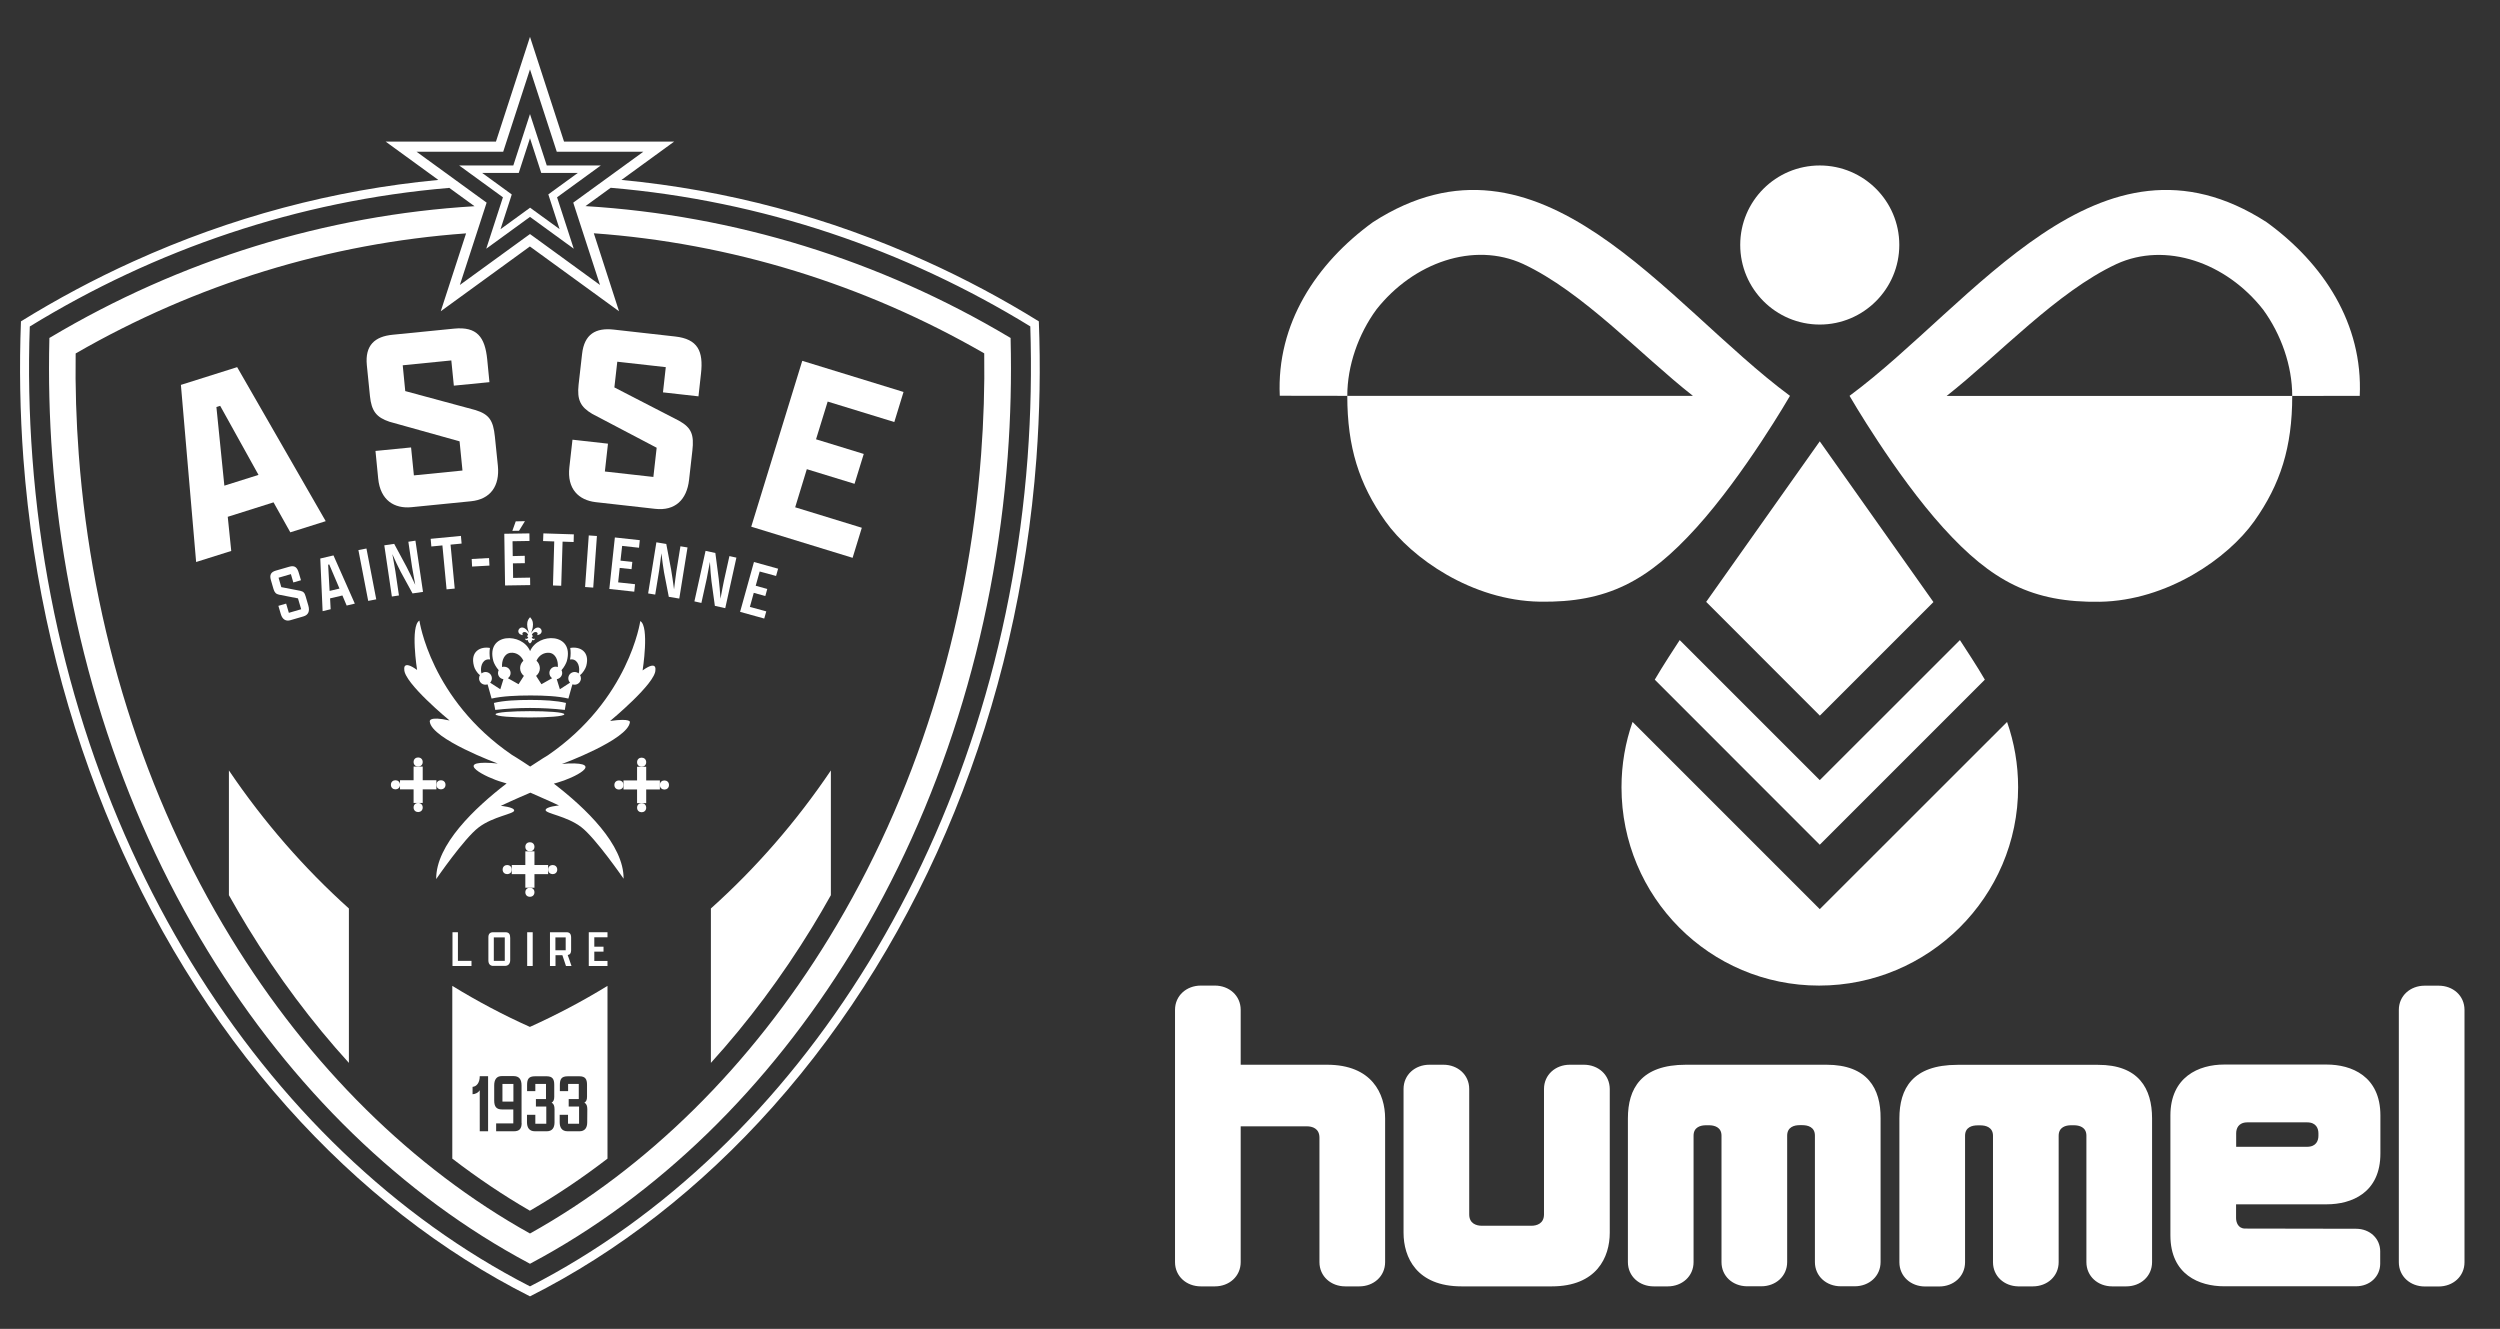 <?xml version="1.0" encoding="utf-8"?>
<!-- Generator: Adobe Illustrator 27.4.0, SVG Export Plug-In . SVG Version: 6.00 Build 0)  -->
<svg version="1.1" id="logo" xmlns="http://www.w3.org/2000/svg" xmlns:xlink="http://www.w3.org/1999/xlink" x="0px" y="0px"
	 viewBox="0 0 2577.4 1370" style="enable-background:new 0 0 2577.4 1370;" xml:space="preserve">
<rect x="0" y="0" width="2577.4" height="1370" fill="#333333" stroke="none"/>
<style type="text/css">
	.st0{fill:#FFFFFF;}
</style>
<path class="st0" d="M1071,331.3c-37.3-23.1-75.9-43.7-115.9-61.8c-100.5-45.6-205.9-73.7-314.4-84L695,146H581.5L546.4,38
	l-35.1,108H397.6l54.3,39.5c-108.5,10.3-213.8,38.4-314.4,84c-40,18.1-78.7,38.8-115.9,61.8c-1.8,46.7-1,93.9,2.5,141.4
	C43.3,728.4,139.8,965.8,296,1141.1c74.7,83.8,159.5,149.6,250.4,195.4c90.9-45.8,175.6-111.6,250.3-195.4
	c156.2-175.3,252.7-412.7,271.8-668.4C1072,425.2,1072.8,378,1071,331.3z M511.3,156.4h7.5l2.3-7.1l25.3-77.8l25.3,77.8l2.3,7.1h7.5
	h81.8l-66.2,48.1l-6.1,4.4l2.3,7.1l25.3,77.8l-66.1-48.1l-6.1-4.4l-6.1,4.4l-66.2,48.1l25.3-77.8l2.3-7.1l-6.1-4.4l-66.2-48.1H511.3
	z M612.2,240.5c140.8,10.1,278.5,52.3,402.5,123.8c0.5,34.6-0.6,69.6-3.2,104.1C998,649,943.8,821.3,854.8,966.8
	c-80.9,132.3-187.4,237.4-308.4,304.9c-121-67.4-227.5-172.6-308.4-304.9C148.9,821.3,94.7,649,81.2,468.5
	c-2.6-34.6-3.7-69.5-3.2-104.1c124-71.5,261.7-113.7,402.5-123.8l-26.1,80.3l91.9-66.8l91.9,66.8L612.2,240.5z M1059.4,472
	c-29.1,389.2-236.3,712.4-513,854.2c-276.8-141.8-484-464.9-513-854.2c-3.4-45.7-4.3-91-2.7-135.4c129.3-79.3,276-129.7,432.5-142.9
	l26,18.9C335.9,221.8,185.8,268.1,52,347.8l-1.1,0.6v1.3c-1,40,0,80.6,3,120.8c13.8,184.8,69.4,361.4,160.7,510.6
	c86.1,140.7,200.5,251.8,330.7,321.2l1.1,0.6l1.1-0.6c130.3-69.4,244.6-180.5,330.7-321.2c91.3-149.2,146.9-325.8,160.7-510.6
	c3-40.1,4-80.7,3-120.8v-1.3l-1.1-0.6C907,268,756.9,221.8,603.6,212.5l26-18.9c156.5,13.3,303.3,63.6,432.6,142.9
	C1063.6,381.1,1062.8,426.3,1059.4,472z"/>
<path class="st0" d="M236,794.3v128.6c6.3,11.2,12.7,22.3,19.4,33.2c31.1,50.9,66.1,97.7,104.3,139.7V936.6
	C313.4,895,271.8,847.2,236,794.3z"/>
<path class="st0" d="M732.9,936.6v159.2c38.2-42.1,73.2-88.9,104.3-139.7c6.7-10.9,13.1-22,19.4-33.2V794.3
	C820.9,847.2,779.3,895,732.9,936.6z"/>
<g>
	<rect x="518" y="1117.5" class="st0" width="11.3" height="18.2"/>
	<path class="st0" d="M546.3,1058.7c-27.5-12.3-54.2-26.5-80-42.3v178.1c25.8,19.8,52.5,37.8,80,53.7c27.5-15.9,54.2-33.9,80-53.7
		v-178.1C600.5,1032.2,573.8,1046.3,546.3,1058.7z M503.2,1166.3h-8.6V1124c-1.7,2.7-5,4.1-7.4,4.1v-7.6c4.1-0.3,7.4-4.1,7.4-11h8.6
		V1166.3z M537.8,1157.8c0,5.9-2.4,8.5-8,8.5h-18.3v-8.1h17.7v-14.4h-11.5c-6,0-8.2-2.9-8.2-9.3V1119c0-5.9,2.4-9.6,7.8-9.6h12.1
		c5.6,0,8.3,3.1,8.3,9.7v38.7H537.8z M571.7,1157.1c0,5.8-2.6,9.2-8,9.2h-12.2c-5.9,0-8.2-3.8-8.2-9.4v-7.6h8.6v9.2h11.3v-17.7
		h-10.7v-7.7h10.4v-15.6h-11v7.4h-8.5v-6.3c0-6.2,1.7-9,8.2-9h12c6.1,0,7.8,3.1,7.8,8.7v12.6c0,2.9-0.9,4.9-2.7,5.9
		c2.1,1.1,3,3.2,3,6.8L571.7,1157.1L571.7,1157.1z M605.4,1157.1c0,5.8-2.6,9.2-8,9.2h-12.2c-5.9,0-8.2-3.8-8.2-9.4v-7.6h8.6v9.2
		H597v-17.7h-10.7v-7.7h10.4v-15.6h-11v7.4h-8.5v-6.3c0-6.2,1.7-9,8.2-9h12c6.1,0,7.8,3.1,7.8,8.7v12.6c0,2.9-0.9,4.9-2.7,5.9
		c2.1,1.1,3,3.2,3,6.8L605.4,1157.1L605.4,1157.1z"/>
</g>
<g>
	<path class="st0" d="M571,807.9c1.2-0.4,2.4-0.7,3.5-1c17.4-4.8,49.2-21,11.4-19.8l-6.6,0.6c0,0,68.3-25.2,70.1-43.2
		c0,0,1.4-4.3-20.4-1.2c0,0,47.3-39,46.7-52.7c0,0,1.8-10.2-13.2,0.6c0,0,7.2-45.5-2.4-50.9c0,0-11.4,80.9-95.3,138.4
		c0,0-7.3,4.3-18.2,11.6c-11.3-7.6-18.9-12.1-18.9-12.1c-83.9-57.5-95.3-138.4-95.3-138.4c-9.6,5.4-2.4,50.9-2.4,50.9
		c-15-10.8-13.2-0.6-13.2-0.6c-0.6,13.8,46.7,52.7,46.7,52.7c-22.4-5-20.4,1.2-20.4,1.2c1.8,18,70.1,43.2,70.1,43.2l-6.6-0.6
		c-39.1-2.4-6,15,11.4,19.8c1.3,0.4,2.7,0.8,4.3,1.3c-32.9,25.3-73,63.3-72.6,98.6c0,0,28.8-42,43.8-53.3
		c15-11.4,36.6-13.8,36.6-17.4c0-3.6-13.8-4.8-13.8-4.8s14.9-7,30.5-13.6c15.2,6.5,29.5,13.2,29.5,13.2s-13.8,1.2-13.8,4.8
		s21.6,6,36.6,17.4s43.8,53.3,43.8,53.3C643.2,870.8,603.8,833.1,571,807.9z"/>
	<g>
		<path class="st0" d="M494.8,696c-0.6,1-0.9,2.1-0.9,3.4c0,3.6,2.9,6.5,6.5,6.5c0.8,0,1.5-0.1,2.2-0.4l0.6,1.8l3.6,12.9
			c10.9-2.5,25.6-3.2,40.3-3.2c14.2,0,28.3,0.7,38.9,3.2l3.6-12.9l0.6-1.8c0.7,0.3,1.4,0.4,2.2,0.4c3.6,0,6.5-2.9,6.5-6.5
			c0-1.2-0.3-2.4-0.9-3.4c2.9-2,5.7-6.8,6.4-9.4c4-14.8-6.5-20.4-16.5-18.6c0.3,1.7,0.4,3.5,0.4,5.4c0,2.2-0.2,4.4-0.6,6.5
			c0.7-0.1,1.5-0.1,2.2-0.1c6.4,0.6,8.3,8.9,6.7,14.5c-1.1-0.9-2.6-1.5-4.2-1.5c-3.6,0-6.5,2.9-6.5,6.5c0,1.7,0.7,3.3,1.8,4.5
			l-10.5,6.8l-3.2-10.4c3.1-0.5,5.6-3.2,5.6-6.4c0-1.1-0.3-2.1-0.7-2.9c2.6-2.9,4.8-7,5.5-9.4c8-29.3-29.8-29.7-37.9-10.2
			c-8-19.5-45.8-19.1-37.9,10.2c0.7,2.5,2.9,6.5,5.5,9.4c-0.4,0.9-0.7,1.9-0.7,2.9c0,3.3,2.4,6,5.6,6.4l-3.2,10.4l-10.5-6.8
			c1.1-1.2,1.8-2.7,1.8-4.5c0-3.6-2.9-6.5-6.5-6.5c-1.6,0-3,0.6-4.2,1.5c-1.6-5.6,0.3-13.9,6.7-14.5c0.7-0.1,1.5,0,2.2,0.1
			c-0.4-2.1-0.6-4.3-0.6-6.5c0-1.8,0.1-3.6,0.4-5.4c-10-1.8-20.5,3.8-16.5,18.6C489.1,689.2,491.9,694,494.8,696z M553.1,681.2
			c2.6-5.9,8-8.6,13-8.2c6.8,0.6,9.5,8.1,9,14.7c-0.7-0.2-1.4-0.4-2.2-0.4c-3.6,0-6.5,2.9-6.5,6.5c0,2.2,1.1,4.2,2.8,5.4l-11,6.2
			l-5.5-8.6c2.4-1.9,3.9-4.8,3.9-8C556.5,685.8,555.1,683,553.1,681.2z M517.6,687.7c-0.5-6.5,2.2-14.1,9-14.7
			c5-0.5,10.4,2.3,13,8.2c-2.1,1.9-3.4,4.6-3.4,7.6c0,3.2,1.5,6.1,3.9,8l-5.5,8.6l-11-6.2c1.7-1.2,2.8-3.1,2.8-5.3
			c0-3.6-2.9-6.5-6.5-6.5C519.1,687.3,518.3,687.4,517.6,687.7z"/>
		<path class="st0" d="M583.5,724.7c-9.7-2.4-23.1-3.1-36.5-3.1c-13.8,0-27.7,0.6-37.8,3.1l1.4,7.2c22.8-2.7,48.8-2.7,71.7,0
			L583.5,724.7z"/>
		<path class="st0" d="M510.9,736.4c0,4.4,70.9,4.4,70.9,0C581.8,732.1,510.9,732.1,510.9,736.4z"/>
		<path class="st0" d="M539,654.8c-2-3.3,3.1-4.7,5.1-1.1c0.2,0.3,0.3,0.6,0.4,0.8c-0.5,0.2-0.9,0.7-0.9,1.3s0.5,1.2,1.1,1.3
			c-0.6,1.4-2.3,2-3.5,1.2c0.3,1.7,1.8,2.1,3.1,1.6c0,1.2,0.4,2.4,2.1,3.5c1.6-1.1,2.1-2.3,2.1-3.5c1.3,0.5,2.8,0.1,3.1-1.6
			c-1.2,0.8-2.9,0.3-3.5-1.2c0.6-0.1,1.1-0.7,1.1-1.3s-0.4-1.1-0.9-1.3c0.1-0.3,0.2-0.5,0.4-0.8c2.1-3.6,7.2-2.2,5.1,1.1
			c10.2-1.4,1.5-15.5-6.1-2.2c0.5-2.6,1.8-4.6,1.8-8.9c0-3.9-1.5-5.5-3-7.4c-1.5,1.8-3,3.5-3,7.4c0,4.2,1.3,6.3,1.8,8.9
			C537.5,639.3,528.8,653.4,539,654.8z"/>
	</g>
	<g>
		<polygon class="st0" points="551,891.8 551,877.7 546.3,877.7 541.6,877.7 541.6,891.8 527.6,891.8 527.6,896.5 527.6,901.2 
			541.6,901.2 541.6,915.2 546.3,915.2 551,915.2 551,901.2 565.1,901.2 565.1,896.5 565.1,891.8 		"/>
		<circle class="st0" cx="546.3" cy="873" r="4.7"/>
		<circle class="st0" cx="569.8" cy="896.5" r="4.7"/>
		<circle class="st0" cx="522.9" cy="896.5" r="4.7"/>
		<circle class="st0" cx="546.3" cy="919.9" r="4.7"/>
	</g>
	<g>
		<g>
			<polygon class="st0" points="666.2,804.6 666.2,790.5 661.5,790.5 656.8,790.5 656.8,804.6 642.8,804.6 642.8,809.3 642.8,813.9 
				656.8,813.9 656.8,828 661.5,828 666.2,828 666.2,813.9 680.3,813.9 680.3,809.3 680.3,804.6 			"/>
			<circle class="st0" cx="661.5" cy="785.8" r="4.7"/>
			<circle class="st0" cx="685" cy="809.3" r="4.7"/>
			<circle class="st0" cx="638.1" cy="809.3" r="4.7"/>
			<circle class="st0" cx="661.5" cy="832.7" r="4.7"/>
		</g>
		<g>
			<polygon class="st0" points="435.8,804.4 435.8,790.3 431.1,790.3 426.4,790.3 426.4,804.4 412.4,804.4 412.4,809.1 412.4,813.8 
				426.4,813.8 426.4,827.8 431.1,827.8 435.8,827.8 435.8,813.8 449.9,813.8 449.9,809.1 449.9,804.4 			"/>
			<circle class="st0" cx="431.1" cy="785.6" r="4.7"/>
			<circle class="st0" cx="454.6" cy="809.1" r="4.7"/>
			<circle class="st0" cx="407.7" cy="809.1" r="4.7"/>
			<circle class="st0" cx="431.1" cy="832.5" r="4.7"/>
		</g>
	</g>
</g>
<g>
	<path class="st0" d="M282,517.9l-47.2,14.9l3.6,35.2l-36.2,11.4l-15.7-182.6l58-18.3l91.3,158.8l-36.5,11.5L282,517.9z
		 M231.3,500.7l35.2-11.1L227,418.4l-3.9,1.2L231.3,500.7z"/>
	<path class="st0" d="M513.3,480.3c2,20.5-7.4,34.5-27.9,36.5l-61.3,6.1c-17.5,1.7-32-7.1-34.2-29.5l-2.8-28.5l36.7-3.6l2.9,28.8
		l50.1-5l-3-30.1l-72.3-20.2c-13.4-4.5-18.5-10.9-20.1-26.5l-3.2-31.8c-2-20.5,8.1-29.6,26.7-31.4l63.3-6.3
		c23.6-2.3,31.8,8.7,34.1,31.7l2.3,23.5l-36.7,3.6l-2.6-26l-50.1,5l2.6,26.6l72.5,19.6c14,4.4,18.2,10.6,19.9,27.3L513.3,480.3z"/>
	<path class="st0" d="M710.4,494.7c-2.3,20.5-14.4,32.2-34.9,29.9l-61.3-6.9c-17.5-2-29.8-13.6-27.2-36l3.2-28.4l36.6,4.1l-3.2,28.7
		l50,5.6l3.4-30.1l-66.4-34.9c-12.2-7.2-15.8-14.5-14.1-30.1l3.6-31.7c2.3-20.5,14.1-27.2,32.7-25.1l63.2,7.1
		c23.5,2.6,29.3,15.2,26.7,38.2l-2.6,23.5l-36.6-4.1l2.9-26l-50-5.6l-3,26.5l66.7,34.4c12.8,7.2,15.6,14.2,13.7,30.9L710.4,494.7z"
		/>
	<path class="st0" d="M827.1,372l104.4,32.1l-9.5,31L853.3,414l-12,38.9l49.2,15.1l-9.5,30.8l-49.2-15.1l-12,39.3l68.7,21.1l-9.5,31
		L774.5,543L827.1,372z"/>
</g>
<path class="st0" d="M466.4,961.1h5.7v29.5h14v5.3h-19.6v-34.8H466.4z"/>
<path class="st0" d="M503.5,990.2v-24c0-3.5,1.8-5.1,4.9-5.1H521c3.9,0,5,2.1,5,6v22.7c0,3.5-1.8,6-5.5,6h-11.8
	C505.8,995.9,503.5,994.2,503.5,990.2z M520.4,990.6v-24.2h-11.3v24.2H520.4z"/>
<path class="st0" d="M543.5,961.1h5.7v34.8h-5.7V961.1z"/>
<path class="st0" d="M567,995.9v-34.8h17c3.4,0,4.8,1.8,4.8,5.6v13c0,2.9-1.1,4.5-3.5,4.9l3.9,11.3h-5.7l-3.7-11.1h-7.1v11.1H567z
	 M583.2,979.7v-13.3h-10.6v13.3H583.2z"/>
<path class="st0" d="M607,961.1h19.3v5.2h-13.6v9.7h9.5v5.1h-9.5v9.6h13.6v5.2H607V961.1z"/>
<g>
	<path class="st0" d="M317.9,624.4c1.6,5.6,0.1,9.6-5.1,11.1l-13.4,3.9c-4.3,1.3-8.2-0.4-9.9-6.3l-2.5-8.5l8-2.3l2.8,9.5l12.7-3.7
		l-3.3-11.2l-19.5-3.8c-3.2-0.7-4.6-2.2-5.7-5.7l-2.8-9.6c-1.5-5.3,0.3-8.1,5.1-9.5l13.8-4c5.7-1.7,8.3,0.5,10,6.5l2.2,7.4l-7.9,2.3
		l-2.5-8.6l-12.7,3.7l2.8,9.7l19.6,3.8c3.2,0.7,4.5,2.1,5.5,5.7L317.9,624.4z"/>
	<path class="st0" d="M353,613.9l-12.7,3l0.6,11.2l-8.3,2l-2.4-54.3l13.6-3.2l22,49.7l-8.4,2L353,613.9z M339.8,609.2l10.2-2.4
		l-10.6-24.9l-1.1,0.3L339.8,609.2z"/>
	<path class="st0" d="M369.5,567.1l8.3-1.6l10.1,52.4l-8.3,1.6L369.5,567.1z"/>
	<path class="st0" d="M425.3,611.8L413,589.3c-2.2-4.1-5.6-11.4-8.5-18c1.2,6.7,2.6,14,3.1,17.4l3.7,25.2L404,615l-7.8-52.8
		l10.2-1.5l12.8,23.8c2.3,4.3,5.9,12,8.9,18.4c-1.3-6.9-2.7-14.7-3.3-18.4l-3.8-26l7.3-1.1l7.8,52.8L425.3,611.8z"/>
	<path class="st0" d="M456.1,562.3l-11.4,1.1l-0.7-7.9l31.2-3l0.7,7.9l-11.4,1.1l4.3,45.3l-8.4,0.8L456.1,562.3z"/>
	<path class="st0" d="M486.3,576.3l17.9-1l0.4,7.8l-17.9,1L486.3,576.3z"/>
	<path class="st0" d="M519.9,550.3l25.9-0.4l0.1,7.8l-17.5,0.3l0.2,15.3L541,573l0.1,7.6l-12.3,0.2l0.2,15l17.5-0.3l0.1,7.7
		l-25.9,0.4L519.9,550.3z M528.2,547.3l3.5-9.8l9.5-0.2l-6.1,9.9L528.2,547.3z"/>
	<path class="st0" d="M571.4,558.2l-11.5-0.4l0.3-7.9l31.4,1l-0.2,7.9l-11.4-0.4l-1.4,45.5l-8.5-0.3L571.4,558.2z"/>
	<path class="st0" d="M607,552l8.4,0.6l-3.8,53.2l-8.4-0.6L607,552z"/>
	<path class="st0" d="M633.9,554.1l25.7,2.8l-0.8,7.8l-17.4-1.9l-1.7,15.2l12.2,1.3l-0.8,7.5l-12.2-1.3l-1.6,14.9l17.4,1.9l-0.8,7.7
		l-25.7-2.8L633.9,554.1z"/>
	<path class="st0" d="M689.5,615.3l-4.9-25.2c-0.8-4.5-1.9-12.5-2.7-19.7c-0.8,6.8-1.8,14.1-2.3,17.5l-4.1,25.1l-7.3-1.2l8.5-52.7
		l10.2,1.7l5,26.5c0.9,4.8,2,13.2,3,20.3c0.9-6.9,1.8-14.8,2.4-18.5l4.2-25.9l7.3,1.2l-8.5,52.7L689.5,615.3z"/>
	<path class="st0" d="M737,624.6l-3.5-25.4c-0.6-4.6-1.2-12.6-1.6-19.9c-1.2,6.7-2.6,14-3.3,17.4l-5.5,24.9l-7.2-1.6l11.5-52.1
		l10.1,2.2l3.5,26.8c0.6,4.8,1.3,13.3,1.8,20.4c1.3-6.9,2.7-14.7,3.5-18.3l5.7-25.7l7.2,1.6L747.7,627L737,624.6z"/>
	<path class="st0" d="M777.3,579.4l24.9,6.9l-2.1,7.5l-16.9-4.6l-4.1,14.7l11.9,3.3l-2,7.3l-11.9-3.3l-4,14.5l16.9,4.6l-2.1,7.4
		l-24.9-6.9L777.3,579.4z"/>
</g>
<path class="st0" d="M546.4,142.5l9.9,30.5l1.7,5.3h5.6h32.1l-25.9,18.8l-4.5,3.3l1.7,5.3l9.9,30.5L551,217.4l-4.5-3.3l-4.5,3.3
	l-26,18.9l9.9-30.5l1.7-5.3l-4.5-3.3l-26-18.9h32.1h5.6l1.7-5.3L546.4,142.5 M546.4,117.6l-17.2,53h-55.8l45.1,32.8l-17.2,53
	l45.1-32.8l45.1,32.8l-17.2-53l45.1-32.8h-55.7L546.4,117.6L546.4,117.6z"/>
<g>
	<path class="st0" d="M2218.7,1153l0,148.2c0,14.7-11.9,25-26.6,25h-14.5c-14.7,0-26.6-10.3-26.6-25v-130.4
		c0-8.9-7.5-10.7-12.9-10.7h-3c-5.2,0-12.7,1.8-12.7,10.8l0,130.3c0,14.7-11.9,25-26.6,25h-14.5c-0.2,0-0.5,0-0.7,0
		c-14.4-0.3-25.9-10.5-25.9-24.9l0-130.4c0-8.9-7.7-10.7-12.8-10.7h-3.2c-5.4,0-12.8,1.8-12.8,10.7v130.4c0,14.7-11.9,25-26.6,25
		h-14.5c-14.7,0-26.6-10.3-26.6-25l0-148.2c0-30.7,13.4-55.3,59.9-55.3h144.8C2204.9,1097.7,2218.7,1122.3,2218.7,1153z
		 M2398.8,1241.6l-93.5,0c0,0,0,12.5,0,14.2c0,4.2,2,10.8,9.3,10.8c4,0,114.3,0.2,114.3,0.2c14.7,0,25,10.4,25,23.3v12.7
		c0,12.9-10.3,23.3-25,23.3l-136,0c-25.3,0-55.3-11.8-55.3-52.5l0-123.6c0-39.8,29.3-52.5,55.3-52.5l105.9,0
		c25.3,0,55.3,11.8,55.3,52.5l0,39C2454.2,1229.9,2424.2,1241.6,2398.8,1241.6z M2390.2,1171l0-2.6c0-4.7-2.1-11.3-11.7-11.3
		l-61.4,0c-9.6,0-11.7,6.6-11.7,11.3v13.9h73.3C2388.2,1182.2,2390.2,1175.6,2390.2,1171z M2514.2,1016.2h-14.5
		c-14.7,0-26.6,10.3-26.6,25v260.1c0,14.7,11.9,25,26.6,25h14.5c14.7,0,26.6-10.3,26.6-25v-260.1
		C2540.8,1026.4,2528.9,1016.2,2514.2,1016.2z M1632.9,1097.7h-14.5c-14.7,0-26.6,10.3-26.6,25V1252c0,9.5-7.5,11.7-12.9,11.7
		l-51.3,0c-5.3,0-12.9-2.1-12.9-11.7v-129.3c0-14.7-11.9-25-26.6-25h-14.5c-14.7,0-26.6,10.3-26.6,25l0,148.2
		c0,25.3,13.4,55.3,59.9,55.3l92.8,0c46.4,0,59.9-30,59.9-55.3l0-148.2C1659.5,1107.9,1647.6,1097.7,1632.9,1097.7z M1883,1097.7
		h-144.8c-46.4,0-59.9,24.7-59.9,55.3l0,148.2c0,14.7,11.9,25,26.6,25h14.5c14.7,0,26.6-10.3,26.6-25v-130.4
		c0-8.9,7.4-10.7,12.8-10.7h3.2c5.2,0,12.8,1.8,12.8,10.7l0,130.4c0,14.5,11.5,24.6,25.9,24.9c0.2,0,0.5,0,0.7,0h14.5
		c14.7,0,26.6-10.3,26.6-25l0-130.3c0-9,7.5-10.8,12.7-10.8h3c5.4,0,12.9,1.8,12.9,10.7v130.4c0,14.7,11.9,25,26.6,25h14.5
		c14.7,0,26.6-10.3,26.6-25l0-148.2C1939.1,1122.3,1925.3,1097.7,1883,1097.7z M1368.1,1097.7h-89v-56.6c0-14.7-11.9-25-26.6-25
		h-14.5c-14.7,0-26.6,10.3-26.6,25v260.1c0,14.7,11.9,25,26.6,25h14.5c14.7,0,26.6-10.3,26.6-25v-140h68.3c5.3,0,12.9,2,12.9,11.7
		v128.3c0,14.7,11.9,25,26.6,25h14.5c14.7,0,26.6-10.3,26.6-25l0-148.2C1428,1127.7,1414.5,1097.7,1368.1,1097.7z"/>
	<g>
		<path class="st0" d="M1876.1,334.6c45.2,0,82-36.8,82-82.1c0-45.3-36.8-81.9-82-81.9c-45.3,0-82,36.6-82,81.9
			C1794.1,297.8,1830.8,334.6,1876.1,334.6z"/>
		<path class="st0" d="M1731.7,659.9c-5.5,8.4-17.6,26.9-25.7,40.8l170.1,170.2l170.2-170.2c-8-13.9-20.3-32.4-25.7-40.8
			l-144.5,144.4L1731.7,659.9z"/>
		<polygon class="st0" points="1759,620.5 1876.2,737.8 1993.3,620.7 1876.1,455 		"/>
		<path class="st0" d="M1876.1,937.3l-193-193c-7.4,21.1-11.4,43.7-11.4,67.4c0,112.9,90.8,204.4,203.7,204.4
			c112.9,0,205.2-91.5,205.2-204.4c0-23.6-4-46.3-11.4-67.4L1876.1,937.3z"/>
		<path class="st0" d="M2336.7,229c-172.2-111-301.7,84.3-429.9,179.1c0,0,46.7,80.9,96.6,136c49.9,55.1,91.9,77.4,161.5,76.3
			c69.6-1.2,131.9-44.8,159.1-83c27.1-38.2,39.2-76.4,39.2-129.2h-356.3c54.3-42.7,113.3-107.1,175.1-136
			c50.8-23.3,113.1-1.6,151.2,47c18.6,25.5,30,57.9,30,89c27.5,0,54.1-0.1,69.6-0.1C2436.2,334.1,2395.7,271.7,2336.7,229z"/>
		<path class="st0" d="M1748.8,544.1c49.9-55.1,96.6-136,96.6-136C1717.2,313.3,1587.7,118,1415.5,229
			c-58.9,42.7-99.5,105.1-96.1,179c15.5,0,42.1,0.1,69.6,0.1c0-31.1,11.4-63.6,30-89c38.2-48.5,100.4-70.3,151.2-47
			c61.8,28.9,120.8,93.3,175.1,136H1389c0,52.8,12.1,91,39.2,129.2c27.1,38.2,89.4,81.8,159.1,83
			C1656.9,621.5,1698.9,599.2,1748.8,544.1z"/>
	</g>
</g>
</svg>
